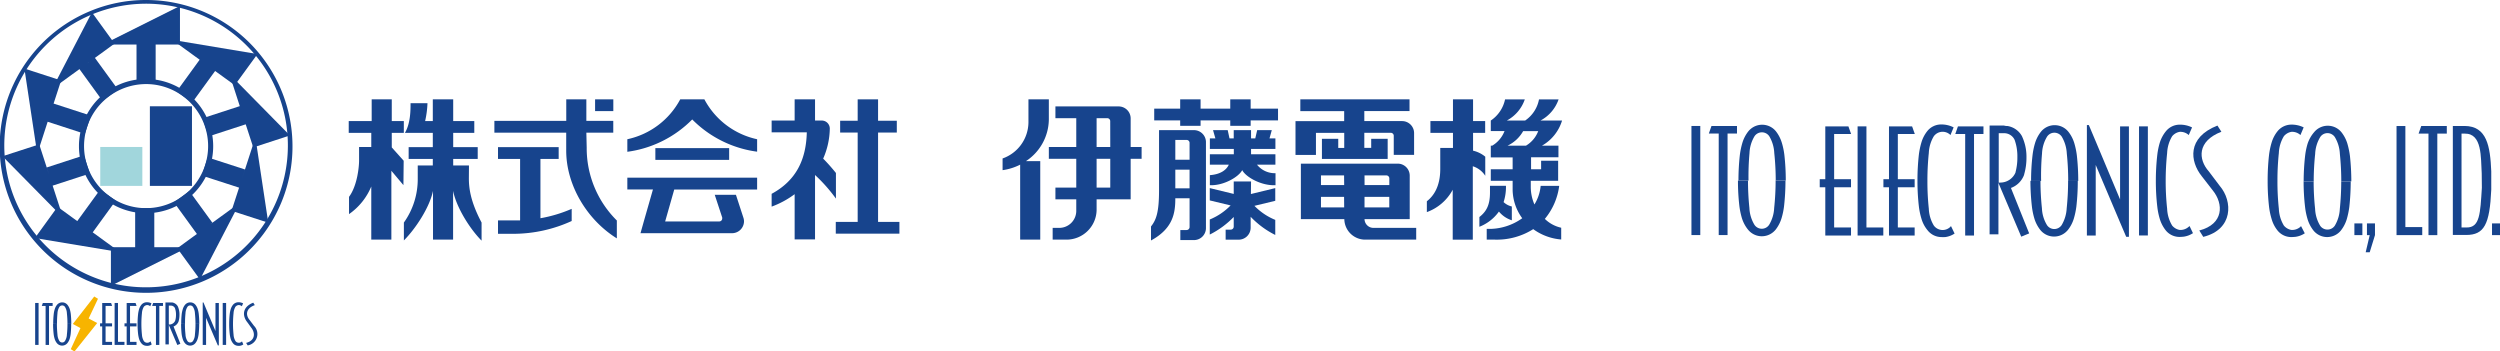 <svg xmlns="http://www.w3.org/2000/svg" viewBox="0 0 497.74 69.98"><defs><style>.cls-1{fill:#17448d;}.cls-2{fill:#a1d6dc;}.cls-3{fill:#f7b400;stroke:#f7b400;stroke-width:0.88px;}</style></defs><title>logo</title><g id="レイヤー_2" data-name="レイヤー 2"><g id="レイヤー_1-2" data-name="レイヤー 1"><g id="レイヤー_1-2-2" data-name="レイヤー 1-2"><path class="cls-1" d="M208.82,23.78v-4h-4.06v4.6a7.7,7.7,0,0,1-5.15,7.17v2.33a11.07,11.07,0,0,0,3.5-1.1V47.71h4V32.08h-2.85A10.05,10.05,0,0,0,208.82,23.78Z"/><path class="cls-1" d="M225.11,23.53a2.39,2.39,0,0,0-2.44-2.34H210.13v2.34h4.15v5.74h-5.46v2.34h5.46v5.74h-4.15v2.34h4.15v2.36a3.39,3.39,0,0,1-3.45,3.32h-1.25v2.34h2.67a6,6,0,0,0,6.08-5.85V39.69h6.78V31.61h2.18V29.27h-2.18Zm-4.06,13.82h-2.72V31.61h2.72Zm0-8.08h-2.72V23.53h2.1a.59.59,0,0,1,.61.57h0Z"/><polygon class="cls-1" points="249 19.78 244.94 19.78 244.94 21.63 239.03 21.63 239.03 19.78 234.97 19.78 234.97 21.63 229.8 21.63 229.8 23.97 234.97 23.97 234.97 25.05 239.03 25.05 239.03 23.97 244.94 23.97 244.94 25.05 249 25.05 249 23.97 254.45 23.97 254.45 21.63 249 21.63 249 19.78"/><path class="cls-1" d="M237.65,25.91h-6.89v12c0,4.46-.6,5.91-1.6,7.18v2.79c4.48-2.43,4.84-5.6,4.84-8.4h2.84v5.73a.6.6,0,0,1-.61.59H235v2h2.66a2.39,2.39,0,0,0,2.44-2.34h0V28.25a2.39,2.39,0,0,0-2.44-2.34Zm-.81,11.58H234V33.78h2.84Zm0-5.69H234V27.86h2.23a.59.59,0,0,1,.61.57h0Z"/><path class="cls-1" d="M249.08,36.13h-3.45v2.48l-4.77-1.16V39.9l4.15,1a12.32,12.32,0,0,1-4.15,2.8v3a17.64,17.64,0,0,0,4.77-3.5v1.93a.6.6,0,0,1-.61.59h-1v2h2.57A2.39,2.39,0,0,0,249,45.33h0V43.16a17.61,17.61,0,0,0,4.9,3.62v-3a12.23,12.23,0,0,1-4.15-2.8l4.15-1V37.45l-4.85,1.18Z"/><path class="cls-1" d="M250.26,32.78h3.67V30.71h-4.85V29.65h4.85V27.56h-1.18l.46-1.65H250.3l-.38,1.65h-.84V25.91h-3.45v1.65h-.84l-.36-1.65h-2.92l.47,1.65h-1.1v2.09h4.77v1.06h-4.77v2.07h3.77c-.43,1-1.6,1.94-3.77,2.09v2c2.75.13,5.77-1.67,6.44-3,.68,1.35,3.79,3.15,6.63,3V34.48A4.51,4.51,0,0,1,250.26,32.78Z"/><path class="cls-1" d="M262,26.45h5.63v3h-1.19V27.64h-3.25v4h13.09v-4H273v1.8h-1.37v-3h5.25a.59.59,0,0,1,.61.58v3.81h4.05V26.45a2.39,2.39,0,0,0-2.42-2.34h-7.49v-2h9V19.78H258.89v2.34h8.73v2h-9.69v6.73H262Z"/><path class="cls-1" d="M271.67,43.63h9V34.92a2.39,2.39,0,0,0-2.44-2.34H259V43.63h8.65a4.15,4.15,0,0,0,4.22,4.08h10.09V45.37h-8.45A1.78,1.78,0,0,1,271.67,43.63Zm0-8.71H276a.6.6,0,0,1,.61.59h0v1.33h-4.93Zm0,4.27h4.93v2.1h-4.93Zm-4.05,2.1H263v-2.1h4.6Zm0-4.45H263V34.92h4.6Z"/><path class="cls-1" d="M295.71,35V31.2A5.78,5.78,0,0,0,293.28,30V26.45h2.41V24.11h-2.41V19.78h-4v4.33h-4.49v2.34h4.49v3h-2.53v4.18c0,3.55-1.35,5.41-2.67,6.44v2.16a9.54,9.54,0,0,0,5.15-4.45v9.94h4V33.1A4.58,4.58,0,0,1,295.71,35Z"/><path class="cls-1" d="M298.43,42.12A5.45,5.45,0,0,0,301,43.86V41.11a3.58,3.58,0,0,1-1.64-.87,9.7,9.7,0,0,0,.47-3.25h-3.18V38.3c0,2.41-.63,3.75-2.11,4.91v1.94A8.64,8.64,0,0,0,298.43,42.12Z"/><path class="cls-1" d="M311,24h-4.3a7.57,7.57,0,0,0,3.61-4.21h-3.9A6.57,6.57,0,0,1,303.65,24H300a7.55,7.55,0,0,0,3.58-4.21h-3.93A6.73,6.73,0,0,1,296.81,24v2.09h2.74A5.83,5.83,0,0,1,297.1,29h-.29v2.34h4.35V33.7h-4.35V36h4.35V37.9a9.83,9.83,0,0,0,1.91,5.55,11.32,11.32,0,0,1-6.95,2.12H296v2.14h1.66a13.53,13.53,0,0,0,7.6-2.09,10.91,10.91,0,0,0,5.57,2.06V45.34a6.73,6.73,0,0,1-3.26-1.76A12.8,12.8,0,0,0,310.43,37h-3.69a8.6,8.6,0,0,1-1.24,3.71,8.8,8.8,0,0,1-.73-3.43V36h5.45V32h-3.39V33.7h-2V31.31h5.45V29H307A8.62,8.62,0,0,0,311,24Zm-7.15,5h-3.7a7,7,0,0,0,3.1-2.89h3a5.73,5.73,0,0,1-2.4,2.87Z"/><path class="cls-1" d="M80.37,32,78,29.35v-2.9h2.4V24.11H78V19.78H74v4.33H69.43v2.34h4.49v2.82H71.49V32c0,1.09-.32,4.93-2,7.19v3.44a12.56,12.56,0,0,0,4.43-5.5V47.71h4V34l2.4,2.86Z"/><path class="cls-1" d="M93.37,32.94H90.23v-1.3h4.88V29.3H90.23V26.45h4.2V24.11h-4.2V19.78H86.17v4.33H84.64a19.4,19.4,0,0,0,.47-3.56H81.74c0,1.38,0,4-1.12,5.9h5.55V29.3H81.36v2.34h4.81v1.3h-3v2.54a14.85,14.85,0,0,1-2.76,8.83v3.56c2.28-2.28,5.1-6.51,5.8-9.86v9.7h4V38c.67,3.35,3.39,7.62,5.67,9.91V44.31c-2.28-4.3-2.53-7-2.53-8.83Z"/><path class="cls-1" d="M107.6,31.64h3.63V29.3H99.15v2.34h4.4V43.88h-4.4v2.67h3.08A27.93,27.93,0,0,0,113.82,44V41.58a27.54,27.54,0,0,1-6.22,1.87Z"/><rect class="cls-1" x="118.48" y="19.78" width="3.63" height="2.34"/><path class="cls-1" d="M116.74,26.41h5.36V24.06h-5.36V19.78h-4v4.28H98.43v2.35h14.3V30c0,6.79,4.07,13.72,10.08,17.46V43.9a20.25,20.25,0,0,1-6-14.5Z"/><rect class="cls-1" x="130.48" y="29.49" width="14.69" height="2.34"/><path class="cls-1" d="M124.9,37.72H130l-1.82,6.36-.66,2.35h18.18a2.39,2.39,0,0,0,2.43-2.35h0a2.38,2.38,0,0,0-.11-.7l-1.5-4.6H142.3l1.49,4.53a.67.67,0,0,1,0,.2.59.59,0,0,1-.6.58H132.43l1.81-6.36h16.5V35.37H124.9Z"/><path class="cls-1" d="M140.24,19.78h-4.81a15.63,15.63,0,0,1-10.53,7.94v2.5a22.29,22.29,0,0,0,12.92-6.44,22.3,22.3,0,0,0,12.92,6.42V27.72A15.6,15.6,0,0,1,140.24,19.78Z"/><polygon class="cls-1" points="174.82 44.18 174.82 26.39 178.55 26.39 178.55 24.04 174.82 24.04 174.82 19.78 170.76 19.78 170.76 24.04 167.27 24.04 167.27 26.39 170.76 26.39 170.76 44.18 166.4 44.18 166.4 46.52 179.07 46.52 179.07 44.18 174.82 44.18"/><path class="cls-1" d="M166.43,34.44a36.28,36.28,0,0,0-2.54-2.86,15.32,15.32,0,0,0,1.32-6h0A1.6,1.6,0,0,0,163.58,24h-1.31V19.78h-4.06V24h-4.58v2.35h7c-.13,5.4-2.09,9.58-7,12.24v2.55a18.14,18.14,0,0,0,4.58-2.48v9h4.06V34.84a31.52,31.52,0,0,1,4.16,4.7Z"/><rect class="cls-1" x="496.15" y="44.48" width="1.59" height="2.33"/><rect class="cls-1" x="468.75" y="44.48" width="1.59" height="2.33"/><polygon class="cls-1" points="471.25 44.48 471.25 46.81 471.8 46.81 471 50.22 471.8 50.22 472.85 46.81 472.85 44.48 471.25 44.48"/><polygon class="cls-1" points="487.15 25.09 485.26 25.09 484.38 25.09 483.5 25.09 482.06 25.09 481.53 26.6 483.5 26.6 483.5 46.81 485.26 46.81 485.26 26.6 487.15 26.6 487.15 25.09"/><path class="cls-1" d="M460.94,30.64a7,7,0,0,1,1-3.34,1.72,1.72,0,0,1,2.4-.51,1.69,1.69,0,0,1,.52.51,7.15,7.15,0,0,1,1,3.34c.18,1.81.28,3.61.28,5.47h2a48.08,48.08,0,0,0-.28-5.09,16.5,16.5,0,0,0-.5-2.4,6.87,6.87,0,0,0-1.21-2.32h0a3.51,3.51,0,0,0-4.94-.46,3.33,3.33,0,0,0-.46.46h0a6.78,6.78,0,0,0-1.32,2.32,14,14,0,0,0-.49,2.4,45.57,45.57,0,0,0-.29,5.09h2A52.6,52.6,0,0,1,460.94,30.64Z"/><path class="cls-1" d="M466.13,36.11c0,1.87-.1,3.67-.28,5.48a7.15,7.15,0,0,1-1,3.34,1.76,1.76,0,0,1-2.44.48,1.69,1.69,0,0,1-.48-.48,7,7,0,0,1-1-3.34,50.17,50.17,0,0,1-.29-5.48h-2a43.47,43.47,0,0,0,.29,5.1,14,14,0,0,0,.49,2.4,6.87,6.87,0,0,0,1.21,2.32h0a3.51,3.51,0,0,0,4.94.46,3.33,3.33,0,0,0,.46-.46h0a6.87,6.87,0,0,0,1.21-2.32,16.5,16.5,0,0,0,.5-2.4,48.27,48.27,0,0,0,.28-5.1Z"/><path class="cls-1" d="M458,45.16h0a2.48,2.48,0,0,1-1.8.62,2.51,2.51,0,0,1-1.49-.87,7,7,0,0,1-1-3.34,50.16,50.16,0,0,1-.28-5.48v-.15a52.79,52.79,0,0,1,.28-5.48,7,7,0,0,1,1-3.34,2.51,2.51,0,0,1,1.49-.87,2.43,2.43,0,0,1,1.81.64l.64-1.53a5.43,5.43,0,0,0-2.5-.55,3.56,3.56,0,0,0-2.68,1.29h0a6.61,6.61,0,0,0-1.21,2.32,15,15,0,0,0-.5,2.4,45.74,45.74,0,0,0-.28,5.1v.15a43.46,43.46,0,0,0,.28,5.1,14,14,0,0,0,.5,2.4,6.5,6.5,0,0,0,1.21,2.35h0a3.52,3.52,0,0,0,2.68,1.28,8.46,8.46,0,0,0,.87-.05,4.44,4.44,0,0,0,1.85-.7L458.12,45Z"/><polygon class="cls-1" points="482.26 45.21 478.9 45.21 478.9 25.09 477.14 25.09 477.14 46.81 478.9 46.81 478.9 46.81 482.26 46.81 482.26 45.21"/><path class="cls-1" d="M490.67,25.08h-2.32v21.7H491c3.59,0,4.69-2.09,5-9V34.11C495.79,29.12,495.14,25.09,490.67,25.08Zm3.46,12.32c-.33,5.12-.38,7.93-3.05,7.89h-1V26.6h.63c3.52-.06,3.19,4.75,3.39,7.9Z"/><polygon class="cls-1" points="345.83 25.08 343.95 25.08 343.07 25.08 342.19 25.08 340.75 25.08 340.22 26.59 342.19 26.59 342.19 46.8 343.95 46.8 343.95 26.59 345.83 26.59 345.83 25.08"/><rect class="cls-1" x="336.76" y="25.08" width="1.76" height="21.72"/><path class="cls-1" d="M348.32,30.46a7,7,0,0,1,1-3.34,1.77,1.77,0,0,1,2.93,0,7.15,7.15,0,0,1,1,3.34,52.8,52.8,0,0,1,.29,5.48h2a45.74,45.74,0,0,0-.28-5.1,14,14,0,0,0-.5-2.4,7,7,0,0,0-1.2-2.32h0a3.52,3.52,0,0,0-5-.45,3.19,3.19,0,0,0-.45.45h0a6.87,6.87,0,0,0-1.21,2.32,15,15,0,0,0-.5,2.4,45.74,45.74,0,0,0-.28,5.1h2A52.71,52.71,0,0,1,348.32,30.46Z"/><path class="cls-1" d="M353.52,35.94a52.8,52.8,0,0,1-.29,5.48,7.11,7.11,0,0,1-1,3.33,1.75,1.75,0,0,1-2.93,0,7,7,0,0,1-1-3.33,52.79,52.79,0,0,1-.28-5.48h-2A43.29,43.29,0,0,0,346.3,41a15.16,15.16,0,0,0,.5,2.41,6.79,6.79,0,0,0,1.25,2.34h0a3.52,3.52,0,0,0,5,.45,3.82,3.82,0,0,0,.45-.45h0a7,7,0,0,0,1.2-2.31,14.13,14.13,0,0,0,.5-2.41,45.56,45.56,0,0,0,.28-5.09Z"/><polygon class="cls-1" points="394.9 25.16 393.02 25.16 392.14 25.16 391.26 25.16 389.82 25.16 389.29 26.68 391.26 26.68 391.26 46.89 393.02 46.89 393.02 26.68 394.9 26.68 394.9 25.16"/><path class="cls-1" d="M435.75,45.16h0a2.46,2.46,0,0,1-1.79.62,2.51,2.51,0,0,1-1.49-.87,7,7,0,0,1-1-3.34,50.17,50.17,0,0,1-.29-5.48v-.15a52.8,52.8,0,0,1,.29-5.48,7,7,0,0,1,1-3.34,2.51,2.51,0,0,1,1.49-.87,2.47,2.47,0,0,1,1.81.64l.66-1.52a5.43,5.43,0,0,0-2.5-.55,3.52,3.52,0,0,0-2.68,1.28h0A6.87,6.87,0,0,0,430,28.42a14.19,14.19,0,0,0-.49,2.4,45.75,45.75,0,0,0-.29,5.1v.15a43.47,43.47,0,0,0,.29,5.1,14,14,0,0,0,.49,2.4,6.87,6.87,0,0,0,1.21,2.32h0a3.52,3.52,0,0,0,2.68,1.28,8.46,8.46,0,0,0,.87-.05,4.44,4.44,0,0,0,1.85-.7L435.93,45Z"/><path class="cls-1" d="M388.31,45.16h0a2.18,2.18,0,0,1-3.29-.25,7,7,0,0,1-1-3.34,50.16,50.16,0,0,1-.28-5.48v-.15a52.79,52.79,0,0,1,.28-5.48,7,7,0,0,1,1-3.34,2.18,2.18,0,0,1,3.31-.23l.63-1.53a5.31,5.31,0,0,0-2.53-.58,3.52,3.52,0,0,0-2.68,1.28h0a6.61,6.61,0,0,0-1.21,2.32,15,15,0,0,0-.5,2.4,45.74,45.74,0,0,0-.28,5.1V36a43.46,43.46,0,0,0,.28,5.1,14,14,0,0,0,.5,2.4,6.37,6.37,0,0,0,1.21,2.32h0a3.52,3.52,0,0,0,2.68,1.38,8.46,8.46,0,0,0,.87,0,4.44,4.44,0,0,0,1.85-.7L388.43,45Z"/><path class="cls-1" d="M400.37,37.42h0A4.39,4.39,0,0,0,403,34.78v-.06a11.73,11.73,0,0,0,.46-3.38,9.59,9.59,0,0,0-.91-4.25,4,4,0,0,0-2.85-2A2.35,2.35,0,0,1,399,25h-2.88V46.65h1.76V36.37l.11.31,4.43,10.44,1.58-.65Zm-2.43-1.05V26.52h1a2.3,2.3,0,0,1,2.16,1.32,9.67,9.67,0,0,1,.55,3.45,11.26,11.26,0,0,1-.37,3v.06a3.3,3.3,0,0,1-3,2Z"/><rect class="cls-1" x="425.87" y="25.16" width="1.76" height="21.72"/><polygon class="cls-1" points="365.17 26.68 368.55 26.68 368.01 25.16 365.17 25.16 364.25 25.16 363.41 25.16 363.41 35.68 362.3 35.68 362.3 37.28 363.41 37.28 363.41 45.29 363.41 46.89 363.41 46.89 365.17 46.89 365.17 46.89 368.53 46.89 368.53 45.29 365.17 45.29 365.17 37.28 368.53 37.28 368.53 35.68 365.17 35.68 365.17 26.68"/><polygon class="cls-1" points="377.85 26.68 381.23 26.68 380.69 25.16 377.85 25.16 376.93 25.16 376.09 25.16 376.09 35.68 374.98 35.68 374.98 37.28 376.09 37.28 376.09 45.29 376.09 46.89 376.09 46.89 377.85 46.89 377.85 46.89 381.2 46.89 381.2 45.29 377.85 45.29 377.85 37.28 381.2 37.28 381.2 35.68 377.85 35.68 377.85 26.68"/><polygon class="cls-1" points="374.96 45.29 371.6 45.29 371.6 25.16 369.84 25.16 369.84 46.89 371.6 46.89 371.6 46.89 374.96 46.89 374.96 45.29"/><polygon class="cls-1" points="422.1 25.16 422.1 39.71 417.25 28.15 415.88 24.9 415.49 24.9 415.49 28.71 415.49 46.89 417.25 46.89 417.25 32.85 422.1 44.29 423.32 47.15 423.86 47.15 423.86 43.89 423.86 25.16 422.1 25.16"/><path class="cls-1" d="M406.56,30.55a7,7,0,0,1,1-3.34,1.75,1.75,0,0,1,1.46-.79,1.78,1.78,0,0,1,1.47.79,7.3,7.3,0,0,1,1,3.34,52.59,52.59,0,0,1,.28,5.47h2a45.74,45.74,0,0,0-.28-5.1,15,15,0,0,0-.5-2.4,6.87,6.87,0,0,0-1.21-2.32h0a3.5,3.5,0,0,0-4.93-.48,3.11,3.11,0,0,0-.48.48h0a6.87,6.87,0,0,0-1.21,2.32,14,14,0,0,0-.49,2.4,43.47,43.47,0,0,0-.29,5.1h2A49.9,49.9,0,0,1,406.56,30.55Z"/><path class="cls-1" d="M411.75,36a52.59,52.59,0,0,1-.28,5.47,7.3,7.3,0,0,1-1,3.34,1.78,1.78,0,0,1-1.47.79,1.75,1.75,0,0,1-1.46-.79,7,7,0,0,1-1-3.34,52.6,52.6,0,0,1-.29-5.47h-2a45.57,45.57,0,0,0,.29,5.09,14,14,0,0,0,.49,2.4,6.87,6.87,0,0,0,1.21,2.32h0a3.52,3.52,0,0,0,5,.45,3.82,3.82,0,0,0,.45-.45h0a6.87,6.87,0,0,0,1.21-2.32,15,15,0,0,0,.5-2.4,45.56,45.56,0,0,0,.28-5.09Z"/><path class="cls-1" d="M440.54,37.89c2.21,2.72,2.21,6.74-2.67,8l.79,1.27c6-1.47,5.89-7.11,3.29-10.14l-2.19-2.9c-2.1-2.36-2.37-6,2.51-7.89L441.48,25c-6.09,2.39-5.47,7.14-3.13,10.07Z"/></g><path class="cls-1" d="M17.76,2.29A29.15,29.15,0,1,0,29.09,0,28.92,28.92,0,0,0,17.76,2.29ZM18.16,55a28.23,28.23,0,1,1,10.93,2.2A28,28,0,0,1,18.16,55Z"/><polygon class="cls-1" points="35.83 1.19 20.46 8.87 27.18 8.87 27.18 16.66 30.99 16.66 30.99 8.87 28.9 8.87 35.83 8.87 35.83 1.19"/><polygon class="cls-1" points="23.48 17.83 18.9 11.53 17.04 12.88 22.81 8.68 18.3 2.46 10.38 17.71 15.82 13.76 20.4 20.07 23.48 17.83"/><polygon class="cls-1" points="18.08 23.03 10.67 20.62 12.17 16.02 4.86 13.65 7.42 30.64 9.49 24.24 16.9 26.65 18.08 23.03"/><polygon class="cls-1" points="17.89 34.55 16.71 30.93 9.31 33.34 9.86 35.05 7.81 28.74 0.5 31.11 12.56 43.35 10.48 36.96 17.89 34.55"/><polygon class="cls-1" points="16.62 44.92 18.46 46.26 23.04 39.95 19.96 37.72 15.38 44.02 11.46 41.17 6.95 47.39 23.89 50.21 16.62 44.92"/><polygon class="cls-1" points="30.72 49.22 30.72 41.42 26.91 41.42 26.91 49.22 22.08 49.22 22.08 56.9 37.44 49.22 30.72 49.22"/><polygon class="cls-1" points="41.77 44.72 42.28 44.34 37.7 38.04 34.63 40.28 39.2 46.58 35.29 49.43 39.81 55.64 47.72 40.39 41.77 44.72"/><polygon class="cls-1" points="53.41 44.34 50.85 27.35 48.12 35.75 48.77 33.74 41.36 31.34 40.19 34.96 47.6 37.36 46.1 41.97 53.41 44.34"/><polygon class="cls-1" points="57.72 26.97 45.67 14.73 47.74 21.13 40.34 23.54 41.51 27.16 48.92 24.75 48.6 23.77 50.42 29.35 57.72 26.97"/><polygon class="cls-1" points="51.26 10.76 34.31 7.94 39.75 11.89 35.17 18.2 38.25 20.43 42.83 14.13 41.45 13.13 46.74 16.97 51.26 10.76"/><path class="cls-1" d="M23.88,16.77a13.39,13.39,0,0,0-7.11,17.52,13.35,13.35,0,0,0,7.11,7.11,13.43,13.43,0,0,0,10.41,0,13.35,13.35,0,0,0,7.11-7.11A13.38,13.38,0,0,0,23.88,16.77ZM20.35,37.82a12.35,12.35,0,1,1,8.74,3.62A12.23,12.23,0,0,1,20.35,37.82Z"/><rect class="cls-2" x="19.96" y="29.26" width="8.38" height="7.75"/><rect class="cls-1" x="29.84" y="21.16" width="8.38" height="15.85"/><polygon class="cls-3" points="19.11 59.3 15.17 64.36 16.59 65.13 14.49 69.7 18.68 64.45 17.07 63.6 19.11 59.3"/><polygon class="cls-1" points="10.48 60.32 9.76 60.32 9.42 60.32 9.08 60.32 8.53 60.32 8.32 60.91 9.08 60.91 9.08 68.67 9.76 68.67 9.76 60.91 10.48 60.91 10.48 60.32"/><rect class="cls-1" x="7" y="60.32" width="0.68" height="8.35"/><path class="cls-1" d="M11.44,62.39a2.73,2.73,0,0,1,.38-1.28.68.68,0,0,1,.56-.3.66.66,0,0,1,.56.3,2.62,2.62,0,0,1,.38,1.28,18.4,18.4,0,0,1,.11,2.11h.76a18.11,18.11,0,0,0-.1-2,6,6,0,0,0-.19-.92,2.62,2.62,0,0,0-.47-.89v0a1.35,1.35,0,0,0-2.08,0v0a2.6,2.6,0,0,0-.46.89,5,5,0,0,0-.19.92,18.1,18.1,0,0,0-.11,2h.76A21,21,0,0,1,11.44,62.39Z"/><path class="cls-1" d="M13.43,64.5a18.23,18.23,0,0,1-.11,2.1,2.59,2.59,0,0,1-.38,1.28.65.65,0,0,1-.56.31.66.66,0,0,1-.56-.31,2.7,2.7,0,0,1-.38-1.28,20.79,20.79,0,0,1-.11-2.1h-.76a17.92,17.92,0,0,0,.11,2,5.12,5.12,0,0,0,.19.93,2.6,2.6,0,0,0,.46.89h0a1.35,1.35,0,0,0,2.08,0h0a2.62,2.62,0,0,0,.47-.89,6.14,6.14,0,0,0,.19-.93,17.93,17.93,0,0,0,.1-2Z"/><polygon class="cls-1" points="32.45 60.32 31.72 60.32 31.39 60.32 31.05 60.32 30.49 60.32 30.29 60.91 31.05 60.91 31.05 68.67 31.72 68.67 31.72 60.91 32.45 60.91 32.45 60.32"/><path class="cls-1" d="M48.14,68h0a.83.83,0,0,1-1.26-.1,2.81,2.81,0,0,1-.38-1.28,20.79,20.79,0,0,1-.11-2.1v-.06a21,21,0,0,1,.11-2.11,2.86,2.86,0,0,1,.38-1.28.94.94,0,0,1,.58-.33.9.9,0,0,1,.69.24l.25-.59a2.08,2.08,0,0,0-1-.21,1.39,1.39,0,0,0-1,.49v0a2.62,2.62,0,0,0-.47.89,6,6,0,0,0-.19.92,18.1,18.1,0,0,0-.11,2v.06a17.92,17.92,0,0,0,.11,2,6.14,6.14,0,0,0,.19.93,2.62,2.62,0,0,0,.47.89h0a1.33,1.33,0,0,0,1,.49,1.83,1.83,0,0,0,.33,0,1.62,1.62,0,0,0,.71-.27L48.2,68Z"/><path class="cls-1" d="M29.91,68h0a.84.84,0,0,1-1.27-.1,2.81,2.81,0,0,1-.38-1.28,20.79,20.79,0,0,1-.11-2.1v-.06a21,21,0,0,1,.11-2.11,2.86,2.86,0,0,1,.38-1.28,1,1,0,0,1,.58-.33.9.9,0,0,1,.69.24l.25-.59a2,2,0,0,0-1-.21,1.39,1.39,0,0,0-1,.49v0a2.62,2.62,0,0,0-.47.89,6,6,0,0,0-.19.92,18.1,18.1,0,0,0-.11,2v.06a17.92,17.92,0,0,0,.11,2,6.14,6.14,0,0,0,.19.93,2.62,2.62,0,0,0,.47.89h0a1.33,1.33,0,0,0,1,.49,1.72,1.72,0,0,0,.33,0,1.62,1.62,0,0,0,.71-.27L30,68Z"/><path class="cls-1" d="M34.55,65Z"/><path class="cls-1" d="M34.55,65h0a1.71,1.71,0,0,0,1-1v0a4.62,4.62,0,0,0,.18-1.3A3.86,3.86,0,0,0,35.4,61a1.57,1.57,0,0,0-1.1-.78l-.26,0h-1.1v8.35h.67v-4l0,.12,1.7,4,.6-.25Zm-.94-.41V60.85H34a.87.87,0,0,1,.83.5,3.72,3.72,0,0,1,.21,1.33,4,4,0,0,1-.15,1.14v0a1.26,1.26,0,0,1-1.16.79Z"/><rect class="cls-1" x="44.34" y="60.32" width="0.68" height="8.35"/><polygon class="cls-1" points="21.02 60.91 22.32 60.91 22.12 60.32 21.02 60.32 20.67 60.32 20.35 60.32 20.35 64.37 19.92 64.37 19.92 64.98 20.35 64.98 20.35 68.06 20.35 68.67 20.35 68.67 21.02 68.67 21.02 68.67 22.31 68.67 22.31 68.06 21.02 68.06 21.02 64.98 22.31 64.98 22.31 64.37 21.02 64.37 21.02 60.91"/><polygon class="cls-1" points="25.89 60.91 27.19 60.91 26.99 60.32 25.89 60.32 25.54 60.32 25.22 60.32 25.22 64.37 24.79 64.37 24.79 64.98 25.22 64.98 25.22 68.06 25.22 68.67 25.22 68.67 25.89 68.67 25.89 68.67 27.18 68.67 27.18 68.06 25.89 68.06 25.89 64.98 27.18 64.98 27.18 64.37 25.89 64.37 25.89 60.91"/><polygon class="cls-1" points="24.78 68.06 23.49 68.06 23.49 60.32 22.82 60.32 22.82 68.67 23.49 68.67 23.49 68.67 24.78 68.67 24.78 68.06"/><polygon class="cls-1" points="42.9 60.32 42.9 65.91 41.03 61.47 40.51 60.22 40.36 60.22 40.36 61.69 40.36 68.67 41.03 68.67 41.03 63.28 42.9 67.67 43.37 68.77 43.57 68.77 43.57 67.52 43.57 60.32 42.9 60.32"/><path class="cls-1" d="M36.93,62.39a2.62,2.62,0,0,1,.38-1.28.66.66,0,0,1,.56-.3.68.68,0,0,1,.56.3,2.62,2.62,0,0,1,.38,1.28,21,21,0,0,1,.11,2.11h.76a18.1,18.1,0,0,0-.11-2,5,5,0,0,0-.19-.92,2.6,2.6,0,0,0-.46-.89v0a1.35,1.35,0,0,0-2.08,0v0a2.44,2.44,0,0,0-.46.89,6.06,6.06,0,0,0-.2.92,18.11,18.11,0,0,0-.1,2h.76A18.4,18.4,0,0,1,36.93,62.39Z"/><path class="cls-1" d="M38.92,64.5a20.79,20.79,0,0,1-.11,2.1,2.59,2.59,0,0,1-.38,1.28.66.66,0,0,1-.56.31.65.65,0,0,1-.56-.31,2.59,2.59,0,0,1-.38-1.28,18.23,18.23,0,0,1-.11-2.1h-.76a17.93,17.93,0,0,0,.1,2,6.18,6.18,0,0,0,.2.93,2.44,2.44,0,0,0,.46.89h0a1.35,1.35,0,0,0,2.08,0h0a2.6,2.6,0,0,0,.46-.89,5.12,5.12,0,0,0,.19-.93,17.92,17.92,0,0,0,.11-2Z"/><path class="cls-1" d="M50,65.21c.85,1.05.85,2.59-1,3.06l.31.5a2.3,2.3,0,0,0,1.26-3.9l-.84-1.12c-.8-.9-.91-2.32,1-3l-.31-.49c-2.34.92-2.1,2.75-1.2,3.87Z"/></g></g></svg>